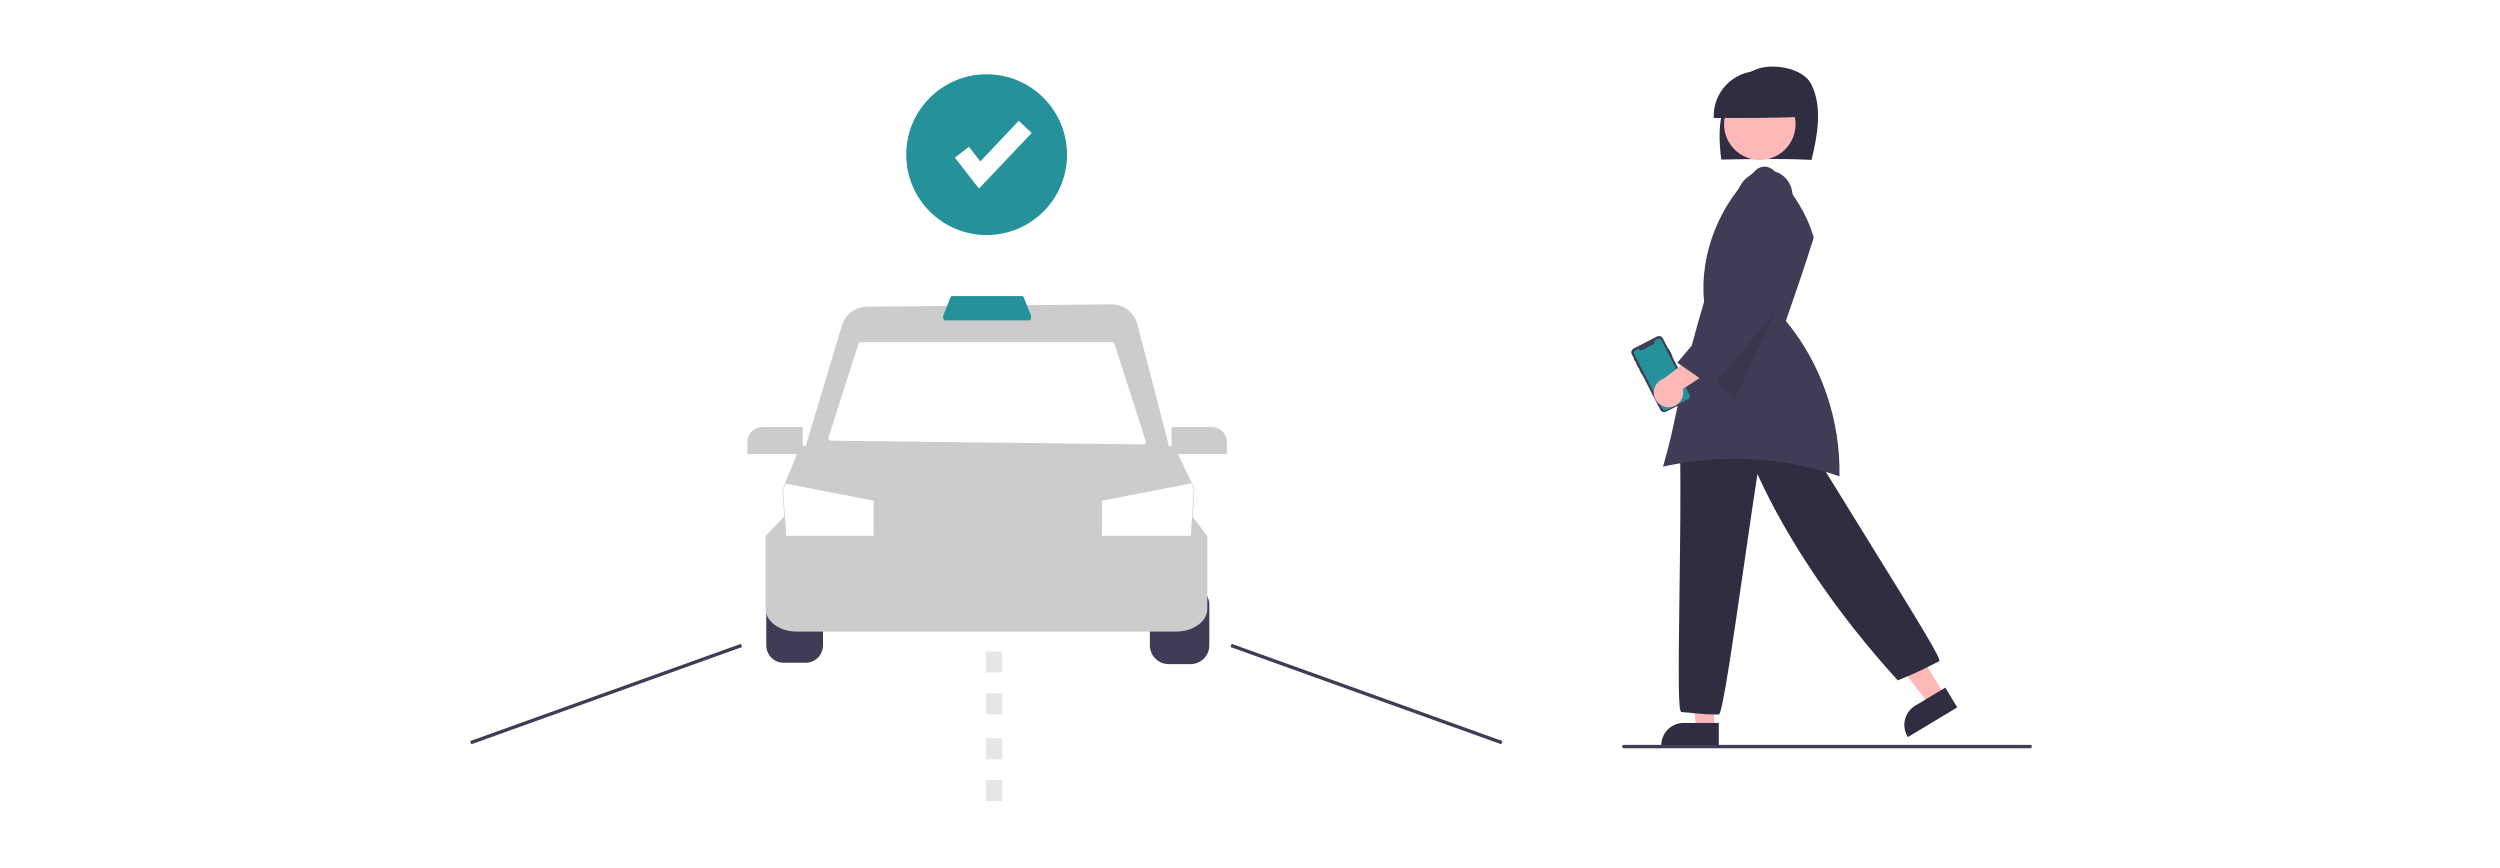 <svg width="1239" height="430" viewBox="0 0 1239 430" fill="none" xmlns="http://www.w3.org/2000/svg">
<rect width="1239" height="430" fill="white"/>
<g clip-path="url(#clip0_2_170)">
<path d="M388.369 291.14C386.088 291.143 383.902 292.05 382.289 293.663C380.676 295.275 379.769 297.462 379.766 299.742V319.866C379.769 322.146 380.676 324.332 382.289 325.945C383.902 327.558 386.088 328.465 388.369 328.467H399.28C401.561 328.465 403.748 327.558 405.361 325.945C406.973 324.332 407.88 322.146 407.883 319.866V299.742C407.88 297.462 406.973 295.275 405.361 293.663C403.748 292.05 401.561 291.143 399.28 291.14H388.369Z" fill="#3F3D56"/>
<path d="M590.072 329.137H579.161C576.702 329.134 574.346 328.156 572.607 326.418C570.869 324.68 569.891 322.324 569.889 319.866V299.742C569.891 297.284 570.869 294.928 572.607 293.19C574.346 291.452 576.702 290.474 579.161 290.471H590.072C592.53 290.474 594.887 291.452 596.625 293.19C598.364 294.928 599.341 297.284 599.344 299.742V319.866C599.341 322.324 598.364 324.68 596.625 326.418C594.887 328.156 592.53 329.134 590.072 329.137Z" fill="#3F3D56"/>
<path d="M582.832 313.024H394.94C386.388 313.024 379.432 307.984 379.432 301.788V265.662L388.758 255.842H590.828L598.34 265.683V301.788C598.34 307.984 591.383 313.024 582.832 313.024Z" fill="#CCCCCC"/>
<path d="M589.951 273.915H389.829L387.796 242.735L389.09 239.544L396.612 221.035H581.814L591.985 242.053L589.951 273.915Z" fill="#CCCCCC"/>
<path d="M591.646 242.12L590.152 265.548H546.123V248.144L590.393 239.537L591.646 242.12Z" fill="white"/>
<path d="M432.988 248.144V265.548H389.621L388.134 242.789L389.4 239.671L432.988 248.144Z" fill="white"/>
<path d="M580.697 226.39H397.726L417.241 161.348C418.037 158.662 419.676 156.303 421.916 154.62C424.157 152.937 426.879 152.019 429.681 152.002L550.856 150.848C553.784 150.82 556.637 151.772 558.961 153.553C561.285 155.334 562.946 157.841 563.68 160.675L580.697 226.39Z" fill="#CCCCCC"/>
<path d="M566.612 220.24L411.782 218.404C411.586 218.402 411.394 218.354 411.22 218.264C411.046 218.173 410.896 218.044 410.782 217.885C410.667 217.726 410.592 217.543 410.561 217.349C410.53 217.156 410.546 216.958 410.605 216.772L425.448 170.468C425.529 170.216 425.688 169.995 425.902 169.839C426.116 169.683 426.375 169.599 426.64 169.599H551.173C551.438 169.599 551.696 169.683 551.91 169.839C552.124 169.995 552.283 170.215 552.364 170.467L567.818 218.607C567.879 218.796 567.893 218.996 567.861 219.192C567.829 219.388 567.751 219.573 567.633 219.732C567.515 219.892 567.361 220.021 567.184 220.109C567.006 220.198 566.81 220.242 566.612 220.24Z" fill="white"/>
<path d="M510.078 158.785H468.346C467.994 158.785 467.675 158.439 467.513 157.881C467.352 157.311 467.375 156.703 467.58 156.147L471.021 147.445C471.196 147.001 471.483 146.737 471.787 146.737H506.637C506.941 146.737 507.227 147.001 507.403 147.445L510.844 156.147C511.049 156.703 511.072 157.311 510.91 157.881C510.749 158.439 510.43 158.785 510.078 158.785Z" fill="#25929B"/>
<path d="M397.841 225.052H370.394V219.019C370.396 217.069 371.172 215.2 372.551 213.821C373.93 212.442 375.8 211.667 377.75 211.664H397.841V225.052Z" fill="#CCCCCC"/>
<path d="M608.047 225.052H580.6V211.664H600.691C602.641 211.667 604.511 212.442 605.89 213.821C607.269 215.2 608.045 217.069 608.047 219.019V225.052Z" fill="#CCCCCC"/>
<path d="M367.183 319.083L233.001 367.28L233.57 368.865L367.753 320.669L367.183 319.083Z" fill="#3F3D56"/>
<path d="M610.412 319.087L609.843 320.672L744.029 368.856L744.598 367.271L610.412 319.087Z" fill="#3F3D56"/>
<path d="M496.676 354.033H488.645V343.66H496.676V354.033ZM496.676 333.287H488.645V322.915H496.676V333.287Z" fill="#E6E6E6"/>
<path d="M496.676 397H488.645V386.628H496.676V397ZM496.676 376.254H488.645V365.882H496.676V376.254Z" fill="#E6E6E6"/>
<path d="M849.581 361.169H840.736L836.526 327.054H849.581V361.169Z" fill="#FFB8B8"/>
<path d="M851.838 369.743H823.315V369.382C823.318 366.439 824.489 363.617 826.57 361.536C828.652 359.455 831.474 358.285 834.417 358.281H851.838L851.838 369.743Z" fill="#2F2E41"/>
<path d="M963.652 344.409L956.07 348.965L934.889 321.889L946.08 315.166L963.652 344.409Z" fill="#FFB8B8"/>
<path d="M945.553 365.284L945.368 364.975C943.855 362.451 943.405 359.429 944.117 356.574C944.829 353.718 946.645 351.262 949.166 349.743L964.099 340.772L970.002 350.597L945.553 365.284Z" fill="#2F2E41"/>
<path d="M851.881 354.129L851.729 354.128C847.426 354.115 843.126 353.867 838.85 353.387C837.22 353.226 835.452 353.051 833.322 352.877L833.249 352.863C831.795 352.431 831.755 338.802 832.371 292.148C832.687 268.253 833.044 241.169 832.618 223.921L832.614 223.752L832.742 223.64C848.522 209.917 868.787 204.773 889.803 209.156L889.959 209.188L890.04 209.325C898.734 224.033 911.86 245.219 924.555 265.708C953.695 312.741 962.03 326.574 961.116 327.617L961.006 327.702C959.016 328.697 957.522 329.463 956.252 330.114C951.999 332.295 950.238 333.197 940.779 337.092L940.546 337.188L940.376 337.001C910.808 304.606 886.202 268.418 870.982 234.965C869.204 246.385 867.045 261.299 864.764 277.056C858.205 322.367 853.773 352.204 851.988 354.02L851.881 354.129Z" fill="#2F2E41"/>
<path d="M897.806 79.255C900.784 66.962 903.307 53.096 897.691 41.773C893.794 33.917 879.379 31.271 871.116 34.102C862.853 36.932 856.878 44.611 854.251 52.983C851.623 61.355 851.929 70.377 853.074 79.08C868.271 78.788 883.468 78.497 897.806 79.255Z" fill="#2F2E41"/>
<path d="M872.16 79.252C881.948 79.252 889.882 71.319 889.882 61.533C889.882 51.747 881.948 43.813 872.16 43.813C862.373 43.813 854.439 51.747 854.439 61.533C854.439 71.319 862.373 79.252 872.16 79.252Z" fill="#FFB8B8"/>
<path d="M893.825 57.883C893.881 54.901 893.337 51.937 892.226 49.169C891.114 46.401 889.457 43.885 887.354 41.77C885.25 39.655 882.743 37.984 879.981 36.857C877.219 35.73 874.259 35.169 871.276 35.208C868.293 35.248 865.349 35.886 862.618 37.086C859.886 38.285 857.424 40.022 855.377 42.191C853.33 44.361 851.741 46.92 850.702 49.717C849.664 52.513 849.199 55.489 849.334 58.469C864.502 58.501 879.67 58.533 893.825 57.883Z" fill="#2F2E41"/>
<path d="M859.848 227.407C877.479 227.328 894.994 230.26 911.637 236.076C912.217 208.145 902.599 180.162 885.21 159.228L885.08 159.072L885.147 158.88C889.792 145.461 894.592 131.591 898.882 117.79L898.817 117.558C895.809 106.863 889.351 96.056 879.076 84.519C877.961 83.365 876.449 82.677 874.846 82.596C873.243 82.515 871.669 83.046 870.443 84.082C852.179 100.823 842.248 125.906 844.526 149.544L844.533 149.614L844.513 149.681C836.467 176.936 833.546 190.935 830.969 203.286C829.089 212.296 827.462 220.098 824.194 231.245C835.908 228.696 847.86 227.41 859.848 227.407Z" fill="#3F3D56"/>
<path opacity="0.1" d="M885.806 141.249L859.631 198.226L844.678 183.092L885.806 141.249Z" fill="black"/>
<path d="M827.054 172.896L828.879 176.442C828.896 176.474 828.899 176.513 828.888 176.548C828.877 176.583 828.852 176.612 828.819 176.629L828.731 176.674L838.238 195.144C838.501 195.655 838.551 196.25 838.375 196.797C838.2 197.345 837.814 197.8 837.303 198.063L825.76 204.003C825.507 204.133 825.231 204.212 824.947 204.235C824.664 204.259 824.378 204.226 824.107 204.139C823.836 204.053 823.585 203.913 823.368 203.729C823.151 203.545 822.972 203.32 822.842 203.067L813.668 185.245L813.604 185.278C813.581 185.29 813.554 185.292 813.53 185.284C813.505 185.276 813.484 185.259 813.472 185.236L812.434 183.218C812.428 183.206 812.424 183.194 812.423 183.181C812.422 183.168 812.423 183.155 812.427 183.143C812.431 183.131 812.438 183.119 812.446 183.109C812.454 183.1 812.465 183.091 812.476 183.086L812.54 183.053L812.149 182.293L812.084 182.326C812.06 182.338 812.032 182.34 812.006 182.332C811.98 182.324 811.958 182.305 811.946 182.281L810.921 180.291C810.909 180.266 810.907 180.238 810.915 180.212C810.923 180.186 810.942 180.165 810.966 180.152L811.03 180.119L810.496 179.082L810.43 179.115C810.409 179.127 810.384 179.129 810.361 179.121C810.338 179.114 810.319 179.098 810.308 179.076L809.749 177.99C809.738 177.969 809.736 177.943 809.743 177.92C809.75 177.897 809.766 177.878 809.788 177.867L809.853 177.833L808.721 175.634C808.458 175.123 808.409 174.528 808.584 173.981C808.76 173.434 809.145 172.979 809.656 172.716L821.199 166.776C821.71 166.513 822.304 166.464 822.852 166.639C823.399 166.815 823.855 167.2 824.118 167.711L826.779 172.881L826.867 172.836C826.9 172.819 826.938 172.816 826.973 172.827C827.008 172.839 827.037 172.863 827.054 172.896Z" fill="#3F3D56"/>
<path d="M823.391 168.567L837.398 195.779C837.564 196.103 837.595 196.48 837.484 196.827C837.373 197.175 837.128 197.463 836.804 197.63L825.755 203.316C825.432 203.483 825.055 203.515 824.708 203.404C824.361 203.294 824.072 203.05 823.905 202.727L823.903 202.723L809.897 175.511C809.814 175.351 809.764 175.175 809.749 174.995C809.734 174.815 809.755 174.634 809.81 174.462C809.865 174.29 809.953 174.131 810.07 173.993C810.187 173.855 810.329 173.742 810.49 173.659L812.144 172.808L812.253 173.02C812.321 173.153 812.414 173.27 812.528 173.366C812.641 173.462 812.773 173.535 812.914 173.581C813.056 173.626 813.205 173.643 813.353 173.631C813.501 173.618 813.646 173.577 813.778 173.509L819.397 170.618C819.664 170.48 819.866 170.242 819.957 169.956C820.049 169.67 820.023 169.36 819.886 169.093L819.777 168.88L821.539 167.974C821.863 167.807 822.24 167.775 822.588 167.886C822.935 167.998 823.224 168.242 823.391 168.566L823.391 168.567Z" fill="#25929B"/>
<path d="M827.451 201.811C828.509 201.738 829.538 201.433 830.466 200.919C831.393 200.404 832.197 199.693 832.82 198.835C833.443 197.976 833.87 196.992 834.071 195.95C834.272 194.909 834.242 193.836 833.984 192.808L855.551 178.679L843.251 173.366L824.656 187.597C822.957 188.146 821.518 189.298 820.611 190.837C819.705 192.376 819.395 194.193 819.739 195.945C820.084 197.697 821.059 199.262 822.48 200.343C823.901 201.425 825.67 201.947 827.451 201.811Z" fill="#FFB8B8"/>
<path d="M848.203 191.633L847.931 191.441C842.798 187.663 837.1 183.757 831.589 179.98L831.258 179.753L831.519 179.448C843.281 165.688 855.055 151.316 866.444 137.413C866.436 137.391 866.428 137.374 866.423 137.363L866.53 137.308L866.575 137.253L866.6 137.273L866.668 137.238L866.358 137.262L862.848 109.737C859.677 105.413 859.07 96.826 863.225 90.832C867.529 84.623 876.634 82.545 882.711 86.384C884.303 87.452 885.634 88.865 886.606 90.518C887.578 92.171 888.166 94.021 888.326 95.931C888.552 97.633 888.394 99.364 887.866 100.998C887.337 102.631 886.45 104.126 885.269 105.373C886.761 119.939 886.818 132.96 886.874 145.554L886.874 145.679L886.796 145.783C874.655 161.206 861.319 176.547 848.421 191.382L848.203 191.633Z" fill="#3F3D56"/>
<path d="M488.978 116.492C510.985 116.492 528.825 98.654 528.825 76.65C528.825 54.647 510.985 36.809 488.978 36.809C466.972 36.809 449.132 54.647 449.132 76.65C449.132 98.654 466.972 116.492 488.978 116.492Z" fill="#25929B"/>
<path d="M485.181 93.468L473.255 78.136L480.19 72.742L485.837 80.002L504.914 59.866L511.293 65.909L485.181 93.468Z" fill="white"/>
<path d="M1006.16 370.84H804.775C804.552 370.84 804.338 370.751 804.179 370.593C804.021 370.435 803.933 370.221 803.933 369.998C803.933 369.774 804.021 369.56 804.179 369.402C804.338 369.244 804.552 369.155 804.775 369.155H1006.16C1006.38 369.155 1006.6 369.244 1006.75 369.402C1006.91 369.56 1007 369.774 1007 369.998C1007 370.221 1006.91 370.435 1006.75 370.593C1006.6 370.751 1006.38 370.84 1006.16 370.84Z" fill="#3F3D56"/>
</g>
<defs>
<clipPath id="clip0_2_170">
<rect width="774" height="364" fill="white" transform="translate(233 33)"/>
</clipPath>
</defs>
</svg>
